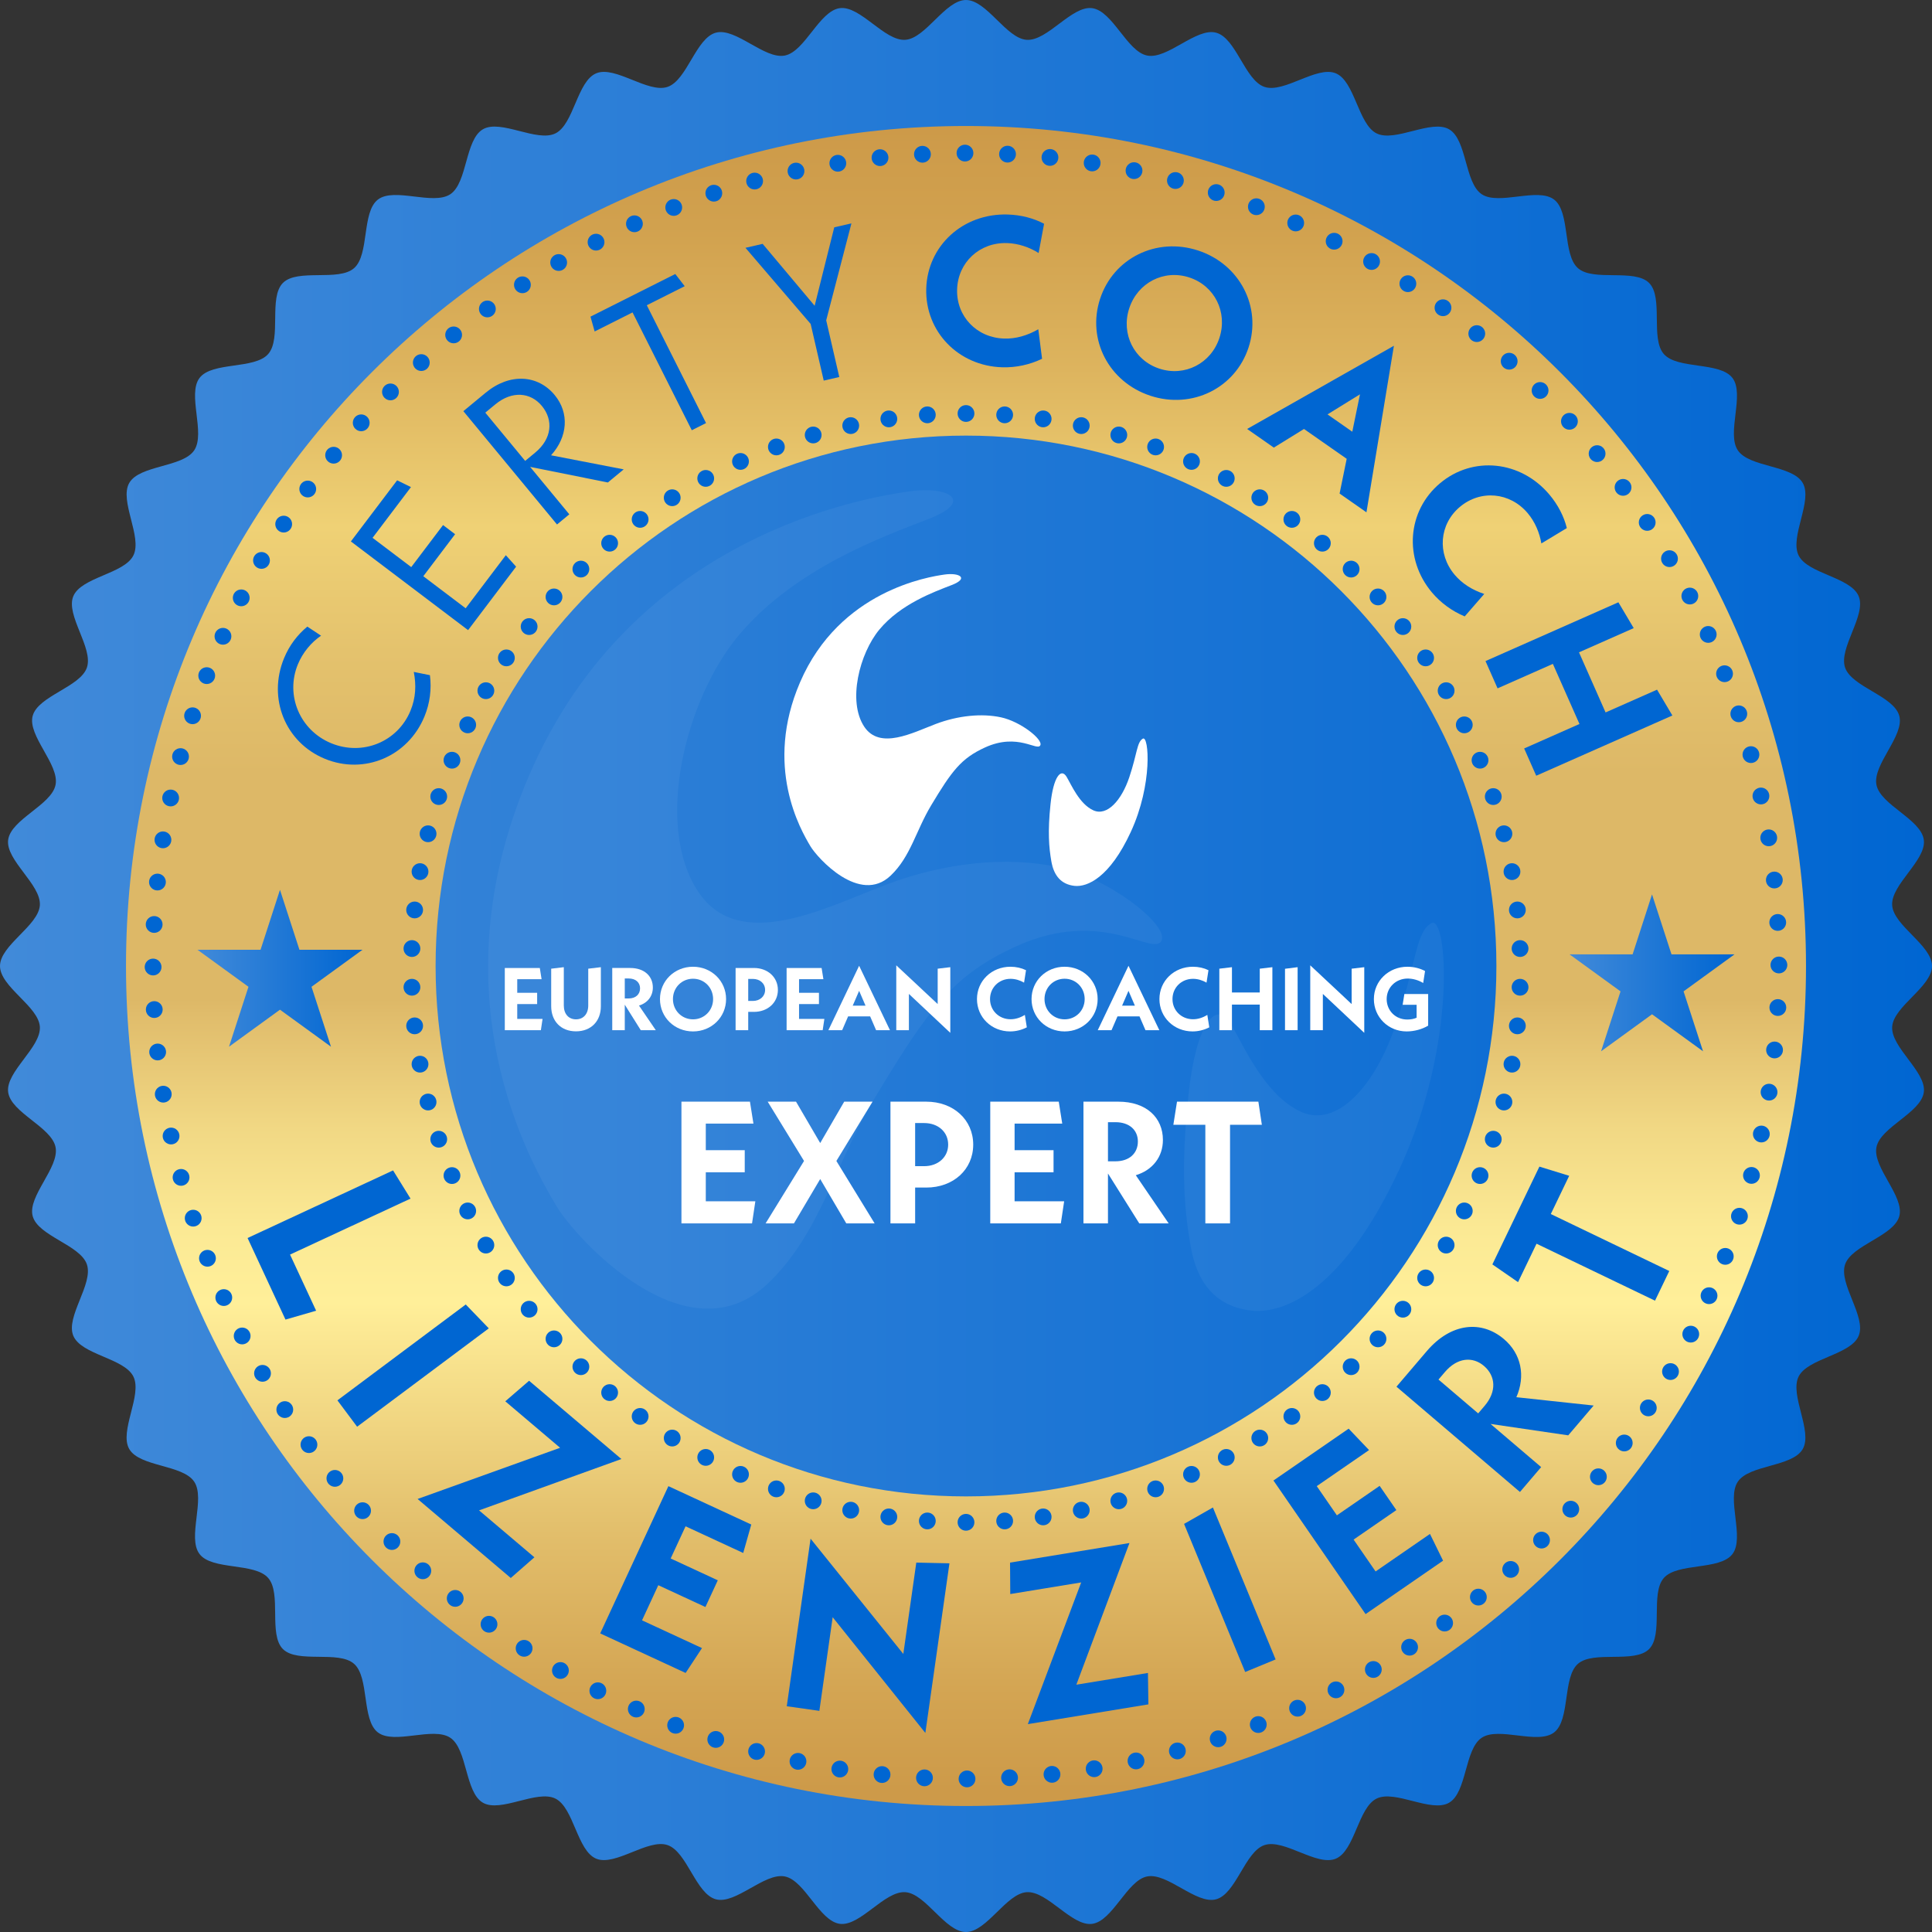 <?xml version="1.0" encoding="utf-8"?>
<svg xmlns="http://www.w3.org/2000/svg" xmlns:xlink="http://www.w3.org/1999/xlink" version="1.1" id="Ebene_1" x="0px" y="0px" viewBox="0 0 1920 1920" style="enable-background:new 0 0 1920 1920;" xml:space="preserve" width="130" height="130">
<rect x="0" y="0" width="1920" height="1920" fill="#333333" stroke="none"/>
<style type="text/css">
	.st0{fill:url(#SVGID_1_);}
	.st1{fill:url(#SVGID_2_);}
	.st2{fill:#0066D2;}
	.st3{fill:url(#SVGID_3_);}
	.st4{fill:url(#SVGID_4_);}
	.st5{opacity:0.05;}
	.st6{fill:#FFFFFF;}
</style>
<g>
	<g>
		<g>
			<linearGradient id="SVGID_1_" gradientUnits="userSpaceOnUse" x1="0" y1="960" x2="1920" y2="960">
				<stop offset="0" style="stop-color:#418AD9"/>
				<stop offset="1" style="stop-color:#0066D2"/>
			</linearGradient>
			<path class="st0" d="M1920,960.004c0,20.704-38.266,40.007-39.583,60.385c-1.315,20.62,34.125,44.702,31.466,64.968     c-2.644,20.462-43.117,34.675-47.078,54.685c-4.016,20.265,27.986,48.746,22.698,68.517     c-5.317,19.912-47.262,28.651-53.88,48.038c-6.59,19.516,21.354,52,13.52,70.921c-7.905,19.006-50.627,22.175-59.72,40.53     c-9.094,18.469,14.354,54.333,4.072,72.067c-10.295,17.805-53.102,15.344-64.486,32.399     c-11.454,17.069,7.113,55.705-5.374,71.954c-12.529,16.304-54.63,8.301-68.149,23.714c-13.589,15.444-0.155,56.143-14.678,70.681     c-14.524,14.51-55.252,1.104-70.695,14.636c-15.414,13.549-7.41,55.677-23.701,68.179c-16.262,12.5-54.898-6.11-71.967,5.33     c-17.041,11.413-14.579,54.233-32.384,64.529c-17.748,10.267-53.612-13.208-72.066-4.101     c-18.356,9.078-21.523,51.829-40.544,59.72c-18.908,7.849-51.377-20.124-70.892-13.505     c-19.389,6.561-28.128,48.533-48.067,53.865c-19.715,5.275-48.267-26.713-68.503-22.725     c-20.011,3.988-34.209,44.432-54.686,47.12c-20.236,2.602-44.319-32.823-64.952-31.494C1000,1881.732,980.655,1920,959.979,1920     c-20.689,0-40.007-38.268-60.37-39.583c-20.62-1.329-44.702,34.096-64.953,31.464c-20.463-2.659-34.675-43.103-54.699-47.091     c-20.237-3.988-48.775,28.001-68.517,22.711c-19.911-5.317-28.665-47.304-48.04-53.88c-19.5-6.618-51.999,21.354-70.892,13.52     c-19.034-7.905-22.202-50.642-40.557-59.735c-18.469-9.107-54.333,14.368-72.052,4.101     c-17.804-10.295-15.344-53.13-32.385-64.528c-17.082-11.442-55.703,7.17-71.994-5.332c-16.291-12.529-8.259-54.643-23.702-68.192     c-15.414-13.547-56.142-0.127-70.679-14.651c-14.51-14.538-1.074-55.224-14.651-70.666c-13.52-15.428-55.633-7.424-68.149-23.716     c-12.515-16.262,6.068-54.898-5.359-71.967c-11.413-17.041-54.206-14.594-64.515-32.399     c-10.267-17.734,13.208-53.597,4.101-72.038c-9.078-18.384-51.815-21.538-59.72-40.559     c-7.849-18.908,20.123-51.391,13.505-70.907c-6.561-19.374-48.562-28.114-53.88-48.025c-5.261-19.755,26.742-48.28,22.74-68.503     c-3.988-20.052-44.432-34.222-47.105-54.699c-2.617-20.237,32.837-44.348,31.508-64.967C38.282,1000.011,0,980.707,0,960.004     c0-20.682,38.282-40.007,39.612-60.378c1.329-20.62-34.125-44.709-31.508-64.954c2.673-20.476,43.146-34.661,47.105-54.707     c4.003-20.245-28-48.746-22.74-68.51c5.346-19.919,47.318-28.665,53.894-48.032c6.632-19.508-21.368-52.006-13.505-70.913     c7.891-19.021,50.655-22.189,59.705-40.544c9.136-18.449-14.339-54.333-4.072-72.074c10.28-17.79,53.115-15.344,64.515-32.37     c11.426-17.105-7.142-55.726,5.345-71.989c12.529-16.298,54.643-8.28,68.162-23.708c13.576-15.437,0.142-56.151,14.665-70.674     c14.523-14.517,55.251-1.111,70.695-14.665c15.414-13.52,7.41-55.641,23.701-68.157c16.262-12.515,54.898,6.089,71.981-5.338     c17.027-11.42,14.552-54.226,32.357-64.515c17.747-10.287,53.61,13.188,72.08,4.087c18.356-9.078,21.523-51.835,40.53-59.713     c18.908-7.856,51.405,20.13,70.907,13.491c19.36-6.569,28.114-48.541,48.011-53.873c19.784-5.261,48.28,26.735,68.532,22.727     c20.052-3.974,34.222-44.419,54.685-47.1c20.252-2.623,44.334,32.823,64.953,31.48C920.001,38.268,939.304,0,959.979,0     c20.676,0,40.021,38.268,60.372,39.577c20.633,1.342,44.729-34.103,64.952-31.48c20.478,2.68,34.675,43.126,54.714,47.1     c20.252,4.008,48.775-27.988,68.532-22.712c19.897,5.317,28.651,47.304,48.025,53.858c19.529,6.64,51.999-21.332,70.905-13.491     c19.035,7.898,22.204,50.649,40.558,59.713c18.469,9.122,54.333-14.354,72.066-4.072c17.804,10.287,15.33,53.081,32.37,64.5     c17.083,11.44,55.719-7.135,71.996,5.352c16.277,12.531,8.259,54.658,23.701,68.177c15.443,13.556,56.143,0.142,70.666,14.665     c14.525,14.525,1.103,55.231,14.679,70.666c13.52,15.428,55.633,7.424,68.149,23.716c12.515,16.257-6.082,54.891,5.373,71.967     c11.4,17.049,54.206,14.594,64.487,32.386c10.28,17.747-13.195,53.611-4.074,72.073c9.065,18.356,51.815,21.51,59.692,40.537     c7.834,18.901-20.11,51.398-13.52,70.892c6.618,19.389,48.562,28.128,53.88,48.047c5.289,19.749-26.713,48.266-22.698,68.516     c3.961,20.026,44.434,34.21,47.078,54.686c2.659,20.245-32.781,44.334-31.466,64.967C1881.734,919.997,1920,939.322,1920,960.004     z"/>
		</g>
	</g>
</g>
<linearGradient id="SVGID_2_" gradientUnits="userSpaceOnUse" x1="960" y1="127.263" x2="960" y2="1779.043">
	<stop offset="0" style="stop-color:#CD9A49"/>
	<stop offset="0.059" style="stop-color:#D1A14E"/>
	<stop offset="0.145" style="stop-color:#DDB45E"/>
	<stop offset="0.24" style="stop-color:#EFD175"/>
	<stop offset="0.315" style="stop-color:#E4C26D"/>
	<stop offset="0.389" style="stop-color:#DDB867"/>
	<stop offset="0.524" style="stop-color:#DDB867"/>
	<stop offset="0.533" style="stop-color:#E0BC6B"/>
	<stop offset="0.602" style="stop-color:#F1D884"/>
	<stop offset="0.662" style="stop-color:#FBE994"/>
	<stop offset="0.707" style="stop-color:#FFEF99"/>
	<stop offset="0.722" style="stop-color:#FCE994"/>
	<stop offset="0.846" style="stop-color:#E2BE6B"/>
	<stop offset="0.943" style="stop-color:#D3A452"/>
	<stop offset="1" style="stop-color:#CD9A49"/>
</linearGradient>
<path class="st1" d="M960.007,125.215c-461.049,0-834.789,373.751-834.789,834.792c0,461.034,373.74,834.778,834.789,834.778  s834.776-373.745,834.776-834.778C1794.783,498.966,1421.056,125.215,960.007,125.215z M960.004,1487.105  c-291.119,0-527.108-235.992-527.108-527.101c0-291.113,235.989-527.11,527.108-527.11c291.119,0,527.099,235.996,527.099,527.11  C1487.104,1251.113,1251.123,1487.105,960.004,1487.105z"/>
<g>
	<circle class="st2" cx="958.988" cy="152.143" r="8.348"/>
	<circle class="st2" cx="916.709" cy="153.303" r="8.348"/>
	<circle class="st2" cx="874.549" cy="156.674" r="8.348"/>
	<circle class="st2" cx="832.624" cy="162.247" r="8.348"/>
	<circle class="st2" cx="791.047" cy="170.007" r="8.348"/>
	<circle class="st2" cx="749.934" cy="179.932" r="8.348"/>
	<circle class="st2" cx="709.396" cy="191.995" r="8.348"/>
	<circle class="st2" cx="669.546" cy="206.163" r="8.348"/>
	<circle class="st2" cx="630.491" cy="222.398" r="8.348"/>
	<circle class="st2" cx="592.34" cy="240.654" r="8.348"/>
	<circle class="st2" cx="555.196" cy="260.881" r="8.348"/>
	<circle class="st2" cx="519.162" cy="283.025" r="8.348"/>
	<circle class="st2" cx="484.336" cy="307.025" r="8.348"/>
	<circle class="st2" cx="450.814" cy="332.814" r="8.348"/>
	<circle class="st2" cx="418.687" cy="360.323" r="8.348"/>
	<circle class="st2" cx="388.045" cy="389.475" r="8.348"/>
	<circle class="st2" cx="358.97" cy="420.19" r="8.348"/>
	<circle class="st2" cx="331.542" cy="452.386" r="8.348"/>
	<circle class="st2" cx="305.837" cy="485.973" r="8.348"/>
	<circle class="st2" cx="281.925" cy="520.859" r="8.348"/>
	<circle class="st2" cx="259.871" cy="556.948" r="8.348"/>
	<circle class="st2" cx="239.737" cy="594.143" r="8.348"/>
	<circle class="st2" cx="221.576" cy="632.34" r="8.348"/>
	<circle class="st2" cx="205.44" cy="671.435" r="8.348"/>
	<circle class="st2" cx="191.372" cy="711.321" r="8.348"/>
	<circle class="st2" cx="179.41" cy="751.889" r="8.348"/>
	<circle class="st2" cx="169.588" cy="793.027" r="8.348"/>
	<circle class="st2" cx="161.933" cy="834.623" r="8.348"/>
	<circle class="st2" cx="156.465" cy="876.563" r="8.348"/>
	<circle class="st2" cx="153.2" cy="918.731" r="8.348"/>
	<circle class="st2" cx="152.145" cy="961.012" r="8.348"/>
	<circle class="st2" cx="153.305" cy="1003.291" r="8.348"/>
	<circle class="st2" cx="156.677" cy="1045.451" r="8.348"/>
	<circle class="st2" cx="162.25" cy="1087.377" r="8.348"/>
	<circle class="st2" cx="170.009" cy="1128.953" r="8.348"/>
	<circle class="st2" cx="179.934" cy="1170.067" r="8.348"/>
	<circle class="st2" cx="191.997" cy="1210.604" r="8.348"/>
	<circle class="st2" cx="206.166" cy="1250.455" r="8.348"/>
	<circle class="st2" cx="222.4" cy="1289.51" r="8.348"/>
	<circle class="st2" cx="240.656" cy="1327.661" r="8.348"/>
	<circle class="st2" cx="260.884" cy="1364.805" r="8.348"/>
	<circle class="st2" cx="283.027" cy="1400.84" r="8.348"/>
	<circle class="st2" cx="307.027" cy="1435.666" r="8.348"/>
	<circle class="st2" cx="332.816" cy="1469.188" r="8.348"/>
	<circle class="st2" cx="360.324" cy="1501.314" r="8.348"/>
	<circle class="st2" cx="389.476" cy="1531.957" r="8.348"/>
	<circle class="st2" cx="420.192" cy="1561.032" r="8.348"/>
	<circle class="st2" cx="452.387" cy="1588.46" r="8.348"/>
	<circle class="st2" cx="485.974" cy="1614.165" r="8.348"/>
	<circle class="st2" cx="520.86" cy="1638.077" r="8.348"/>
	<circle class="st2" cx="556.949" cy="1660.131" r="8.348"/>
	<circle class="st2" cx="594.144" cy="1680.266" r="8.348"/>
	<circle class="st2" cx="632.341" cy="1698.426" r="8.348"/>
	<circle class="st2" cx="671.436" cy="1714.562" r="8.348"/>
	<circle class="st2" cx="711.322" cy="1728.631" r="8.348"/>
	<circle class="st2" cx="751.89" cy="1740.592" r="8.348"/>
	<circle class="st2" cx="793.028" cy="1750.414" r="8.348"/>
	<circle class="st2" cx="834.624" cy="1758.069" r="8.348"/>
	<circle class="st2" cx="876.563" cy="1763.537" r="8.348"/>
	<circle class="st2" cx="918.731" cy="1766.803" r="8.348"/>
	<circle class="st2" cx="961.012" cy="1767.857" r="8.348"/>
	<circle class="st2" cx="1003.291" cy="1766.697" r="8.348"/>
	<circle class="st2" cx="1045.451" cy="1763.326" r="8.348"/>
	<circle class="st2" cx="1087.376" cy="1757.753" r="8.348"/>
	<circle class="st2" cx="1128.953" cy="1749.993" r="8.348"/>
	<circle class="st2" cx="1170.066" cy="1740.068" r="8.348"/>
	<circle class="st2" cx="1210.604" cy="1728.005" r="8.348"/>
	<circle class="st2" cx="1250.454" cy="1713.837" r="8.348"/>
	<circle class="st2" cx="1289.509" cy="1697.602" r="8.348"/>
	<circle class="st2" cx="1327.66" cy="1679.346" r="8.348"/>
	<circle class="st2" cx="1364.804" cy="1659.119" r="8.348"/>
	<circle class="st2" cx="1400.838" cy="1636.975" r="8.348"/>
	<circle class="st2" cx="1435.664" cy="1612.975" r="8.348"/>
	<circle class="st2" cx="1469.186" cy="1587.186" r="8.348"/>
	<circle class="st2" cx="1501.313" cy="1559.677" r="8.348"/>
	<circle class="st2" cx="1531.955" cy="1530.525" r="8.348"/>
	<circle class="st2" cx="1561.03" cy="1499.81" r="8.348"/>
	<circle class="st2" cx="1588.458" cy="1467.614" r="8.348"/>
	<circle class="st2" cx="1614.163" cy="1434.027" r="8.348"/>
	<circle class="st2" cx="1638.075" cy="1399.141" r="8.348"/>
	<circle class="st2" cx="1660.129" cy="1363.052" r="8.348"/>
	<circle class="st2" cx="1680.263" cy="1325.857" r="8.348"/>
	<circle class="st2" cx="1698.424" cy="1287.66" r="8.348"/>
	<circle class="st2" cx="1714.56" cy="1248.565" r="8.348"/>
	<circle class="st2" cx="1728.628" cy="1208.679" r="8.348"/>
	<circle class="st2" cx="1740.59" cy="1168.111" r="8.348"/>
	<circle class="st2" cx="1750.412" cy="1126.973" r="8.348"/>
	<circle class="st2" cx="1758.067" cy="1085.377" r="8.348"/>
	<circle class="st2" cx="1763.535" cy="1043.437" r="8.348"/>
	<circle class="st2" cx="1766.801" cy="1001.269" r="8.348"/>
	<circle class="st2" cx="1767.855" cy="958.988" r="8.348"/>
	<circle class="st2" cx="1766.695" cy="916.709" r="8.348"/>
	<circle class="st2" cx="1763.323" cy="874.549" r="8.348"/>
	<circle class="st2" cx="1757.75" cy="832.623" r="8.348"/>
	<circle class="st2" cx="1749.991" cy="791.047" r="8.348"/>
	<circle class="st2" cx="1740.066" cy="749.933" r="8.348"/>
	<circle class="st2" cx="1728.003" cy="709.396" r="8.348"/>
	<circle class="st2" cx="1713.834" cy="669.545" r="8.348"/>
	<circle class="st2" cx="1697.6" cy="630.49" r="8.348"/>
	<circle class="st2" cx="1679.344" cy="592.338" r="8.348"/>
	<circle class="st2" cx="1659.116" cy="555.195" r="8.348"/>
	<circle class="st2" cx="1636.973" cy="519.16" r="8.348"/>
	<circle class="st2" cx="1612.973" cy="484.334" r="8.348"/>
	<circle class="st2" cx="1587.184" cy="450.812" r="8.348"/>
	<circle class="st2" cx="1559.676" cy="418.686" r="8.348"/>
	<circle class="st2" cx="1530.524" cy="388.043" r="8.348"/>
	<circle class="st2" cx="1499.808" cy="358.968" r="8.348"/>
	<circle class="st2" cx="1467.613" cy="331.54" r="8.348"/>
	<circle class="st2" cx="1434.026" cy="305.835" r="8.348"/>
	<circle class="st2" cx="1399.14" cy="281.923" r="8.348"/>
	<circle class="st2" cx="1363.051" cy="259.869" r="8.348"/>
	<circle class="st2" cx="1325.856" cy="239.734" r="8.348"/>
	<circle class="st2" cx="1287.659" cy="221.574" r="8.348"/>
	<circle class="st2" cx="1248.564" cy="205.438" r="8.348"/>
	<circle class="st2" cx="1208.678" cy="191.369" r="8.348"/>
	<circle class="st2" cx="1168.11" cy="179.408" r="8.348"/>
	<circle class="st2" cx="1126.972" cy="169.586" r="8.348"/>
	<circle class="st2" cx="1085.376" cy="161.931" r="8.348"/>
	<circle class="st2" cx="1043.437" cy="156.463" r="8.348"/>
	<circle class="st2" cx="1001.269" cy="153.197" r="8.348"/>
</g>
<g>
	<circle class="st2" cx="960" cy="410.926" r="8.348"/>
	<circle class="st2" cx="921.567" cy="412.268" r="8.348"/>
	<circle class="st2" cx="883.322" cy="416.288" r="8.348"/>
	<circle class="st2" cx="845.45" cy="422.966" r="8.348"/>
	<circle class="st2" cx="808.136" cy="432.269" r="8.348"/>
	<circle class="st2" cx="771.562" cy="444.153" r="8.348"/>
	<circle class="st2" cx="735.906" cy="458.559" r="8.348"/>
	<circle class="st2" cx="701.342" cy="475.417" r="8.348"/>
	<circle class="st2" cx="668.038" cy="494.645" r="8.348"/>
	<circle class="st2" cx="636.156" cy="516.15" r="8.348"/>
	<circle class="st2" cx="605.852" cy="539.826" r="8.348"/>
	<circle class="st2" cx="577.273" cy="565.558" r="8.348"/>
	<circle class="st2" cx="550.56" cy="593.221" r="8.348"/>
	<circle class="st2" cx="525.84" cy="622.681" r="8.348"/>
	<circle class="st2" cx="503.236" cy="653.793" r="8.348"/>
	<circle class="st2" cx="482.858" cy="686.405" r="8.348"/>
	<circle class="st2" cx="464.804" cy="720.36" r="8.348"/>
	<circle class="st2" cx="449.162" cy="755.492" r="8.348"/>
	<circle class="st2" cx="436.009" cy="791.629" r="8.348"/>
	<circle class="st2" cx="425.409" cy="828.596" r="8.348"/>
	<circle class="st2" cx="417.414" cy="866.212" r="8.348"/>
	<circle class="st2" cx="412.062" cy="904.294" r="8.348"/>
	<circle class="st2" cx="409.379" cy="942.656" r="8.348"/>
	<circle class="st2" cx="409.379" cy="981.113" r="8.348"/>
	<circle class="st2" cx="412.062" cy="1019.475" r="8.348"/>
	<circle class="st2" cx="417.414" cy="1057.557" r="8.348"/>
	<circle class="st2" cx="425.409" cy="1095.173" r="8.348"/>
	<circle class="st2" cx="436.009" cy="1132.14" r="8.348"/>
	<circle class="st2" cx="449.162" cy="1168.277" r="8.348"/>
	<circle class="st2" cx="464.804" cy="1203.409" r="8.348"/>
	<circle class="st2" cx="482.858" cy="1237.364" r="8.348"/>
	<circle class="st2" cx="503.236" cy="1269.976" r="8.348"/>
	<circle class="st2" cx="525.84" cy="1301.088" r="8.348"/>
	<circle class="st2" cx="550.56" cy="1330.547" r="8.348"/>
	<circle class="st2" cx="577.273" cy="1358.211" r="8.348"/>
	<circle class="st2" cx="605.852" cy="1383.943" r="8.348"/>
	<circle class="st2" cx="636.156" cy="1407.619" r="8.348"/>
	<circle class="st2" cx="668.038" cy="1429.124" r="8.348"/>
	<circle class="st2" cx="701.342" cy="1448.352" r="8.348"/>
	<circle class="st2" cx="735.906" cy="1465.21" r="8.348"/>
	<circle class="st2" cx="771.562" cy="1479.616" r="8.348"/>
	<circle class="st2" cx="808.136" cy="1491.5" r="8.348"/>
	<circle class="st2" cx="845.45" cy="1500.803" r="8.348"/>
	<circle class="st2" cx="883.322" cy="1507.481" r="8.348"/>
	<circle class="st2" cx="921.567" cy="1511.501" r="8.348"/>
	<circle class="st2" cx="960" cy="1512.843" r="8.348"/>
	<circle class="st2" cx="998.433" cy="1511.501" r="8.348"/>
	<circle class="st2" cx="1036.678" cy="1507.481" r="8.348"/>
	<circle class="st2" cx="1074.55" cy="1500.803" r="8.348"/>
	<circle class="st2" cx="1111.864" cy="1491.5" r="8.348"/>
	<circle class="st2" cx="1148.438" cy="1479.616" r="8.348"/>
	<circle class="st2" cx="1184.094" cy="1465.21" r="8.348"/>
	<circle class="st2" cx="1218.658" cy="1448.352" r="8.348"/>
	<circle class="st2" cx="1251.963" cy="1429.124" r="8.348"/>
	<circle class="st2" cx="1283.844" cy="1407.619" r="8.348"/>
	<circle class="st2" cx="1314.148" cy="1383.943" r="8.348"/>
	<circle class="st2" cx="1342.727" cy="1358.211" r="8.348"/>
	<circle class="st2" cx="1369.44" cy="1330.547" r="8.348"/>
	<circle class="st2" cx="1394.16" cy="1301.088" r="8.348"/>
	<circle class="st2" cx="1416.764" cy="1269.976" r="8.348"/>
	<circle class="st2" cx="1437.142" cy="1237.364" r="8.348"/>
	<circle class="st2" cx="1455.196" cy="1203.409" r="8.348"/>
	<circle class="st2" cx="1470.838" cy="1168.277" r="8.348"/>
	<circle class="st2" cx="1483.991" cy="1132.14" r="8.348"/>
	<circle class="st2" cx="1494.591" cy="1095.173" r="8.348"/>
	<circle class="st2" cx="1502.586" cy="1057.557" r="8.348"/>
	<circle class="st2" cx="1507.938" cy="1019.475" r="8.348"/>
	<circle class="st2" cx="1510.621" cy="981.113" r="8.348"/>
	<circle class="st2" cx="1510.621" cy="942.656" r="8.348"/>
	<circle class="st2" cx="1507.938" cy="904.294" r="8.348"/>
	<circle class="st2" cx="1502.586" cy="866.212" r="8.348"/>
	<circle class="st2" cx="1494.591" cy="828.596" r="8.348"/>
	<circle class="st2" cx="1483.991" cy="791.629" r="8.348"/>
	<circle class="st2" cx="1470.838" cy="755.492" r="8.348"/>
	<circle class="st2" cx="1455.196" cy="720.36" r="8.348"/>
	<circle class="st2" cx="1437.142" cy="686.405" r="8.348"/>
	<circle class="st2" cx="1416.764" cy="653.793" r="8.348"/>
	<circle class="st2" cx="1394.16" cy="622.681" r="8.348"/>
	<circle class="st2" cx="1369.44" cy="593.221" r="8.348"/>
	<circle class="st2" cx="1342.727" cy="565.558" r="8.348"/>
	<circle class="st2" cx="1314.148" cy="539.826" r="8.348"/>
	<circle class="st2" cx="1283.844" cy="516.15" r="8.348"/>
	<circle class="st2" cx="1251.963" cy="494.645" r="8.348"/>
	<circle class="st2" cx="1218.658" cy="475.417" r="8.348"/>
	<circle class="st2" cx="1184.094" cy="458.559" r="8.348"/>
	<circle class="st2" cx="1148.438" cy="444.153" r="8.348"/>
	<circle class="st2" cx="1111.864" cy="432.269" r="8.348"/>
	<circle class="st2" cx="1074.55" cy="422.966" r="8.348"/>
	<circle class="st2" cx="1036.678" cy="416.288" r="8.348"/>
	<circle class="st2" cx="998.433" cy="412.268" r="8.348"/>
</g>
<g>
	<g>
		<path class="st2" d="M322.762,754.048c-39.156-16.164-57.006-59.88-40.442-100.002c5.256-12.731,13.119-23.031,23.092-31.331    l13.658,9.026c-9.722,6.596-18.165,16.658-23.021,28.423c-12.662,30.669,1.836,65.552,33.084,78.452    c31.249,12.9,66.051-1.404,78.791-32.267c5.336-12.924,5.824-25.59,3.292-38.601l16.048,3.238    c1.746,13.815,0.043,27.786-5.452,41.096C405.41,751.819,361.92,770.213,322.762,754.048z"/>
		<path class="st2" d="M502.685,551.75l10.219,11.396l-47.722,63.068l-116.484-88.142l45.96-60.739l13.744,6.737l-38.152,50.421    l38.439,29.087l31.605-41.768l11.981,9.066l-31.605,41.768l42.101,31.858L502.685,551.75z"/>
		<path class="st2" d="M604.07,479.486l-77.246-15.503l38.953,47.143l-12.229,10.104l-93.064-112.628l22.204-18.347    c23.974-19.811,51.812-17.904,68.565,2.37c14.756,17.859,12.947,41.556-3.617,59.846l72.202,13.984L604.07,479.486z     M521.904,458.03l9.975-8.243c16.573-13.693,18.334-32.205,6.634-46.365c-11.301-13.676-29.679-15.276-46.253-1.582l-9.975,8.243    L521.904,458.03z"/>
		<path class="st2" d="M642.787,303.349l58.875,117.089l-14.169,7.125l-58.875-117.089l-37.661,18.938l-4.14-14.736l84.272-42.375    l9.362,12.111L642.787,303.349z"/>
		<path class="st2" d="M821.07,318.348l13.001,56.32l-15.452,3.566l-13.001-56.32l-64.787-75.632l17.079-3.943l51.679,61.526    l19.483-77.953l17.079-3.941L821.07,318.348z"/>
		<path class="st2" d="M920.492,286.831c1.232-42.553,36.407-74.938,80.837-73.654c13.35,0.386,25.781,3.669,36.27,9.193    l-5.434,29.07c-9.023-5.689-20.183-9.561-31.448-9.887c-27.326-0.791-48.784,19.256-49.562,46.165    c-0.773,26.7,19.491,47.955,46.817,48.745c11.471,0.334,22.837-2.888,33.877-9.249l3.743,29.336    c-12.278,5.908-25.931,8.854-39.491,8.462C952.295,363.743,919.262,329.384,920.492,286.831z"/>
		<path class="st2" d="M1093.241,296.995c13.245-40.461,55.961-61.615,97.414-48.045c41.254,13.504,63.394,55.886,50.152,96.347    c-13.245,40.461-56.16,61.549-97.414,48.045C1101.941,379.773,1079.996,337.456,1093.241,296.995z M1211.85,335.819    c8.374-25.586-4.77-51.848-29.959-60.092c-25.189-8.246-51.319,5.16-59.693,30.746c-8.31,25.388,4.834,51.649,30.023,59.895    C1177.41,374.613,1203.54,361.206,1211.85,335.819z"/>
		<path class="st2" d="M1338.33,455.954l-42.431-29.644l-29.989,18.512l-26.52-18.529l145.86-82.684l-27.292,165.52l-26.693-18.647    L1338.33,455.954z M1343.898,429.037l7.642-37.179l-32.28,19.967L1343.898,429.037z"/>
		<path class="st2" d="M1431.067,480.262c32.584-27.398,80.164-22.689,108.769,11.333c8.595,10.223,14.415,21.686,17.272,33.189    l-25.316,15.287c-1.755-10.519-6.292-21.428-13.545-30.053c-17.591-20.925-46.834-23.601-67.44-6.277    c-20.445,17.19-22.83,46.459-5.235,67.382c7.387,8.786,17.355,15.128,29.449,19.136l-19.406,22.316    c-12.581-5.237-23.869-13.47-32.599-23.852C1394.816,555.181,1398.48,507.658,1431.067,480.262z"/>
		<path class="st2" d="M1661.985,711.047l-135.307,59.863l-11.989-27.099l54.964-24.317l-26.43-59.732l-54.96,24.317l-11.989-27.099    l132.06-58.429l15.233,25.665l-54.39,24.064l26.43,59.732l51.146-22.628L1661.985,711.047z"/>
	</g>
</g>
<g>
	<g>
		<path class="st2" d="M314.163,1302.579l-30.456,8.816l-37.671-81.068l144.591-67.189l17.338,28.02l-119.726,55.635    L314.163,1302.579z"/>
		<path class="st2" d="M462.86,1296.377l22.899,23.726l-130.86,97.752l-19.579-26.209L462.86,1296.377z"/>
		<path class="st2" d="M476.085,1500.993l55.001,46.639l-23.481,20.565l-92.606-78.525l141.622-50.884l-54.474-46.193l23.657-20.415    l91.727,77.779L476.085,1500.993z"/>
		<path class="st2" d="M697.625,1637.853l-16.266,24.713l-84.878-39.3l67.757-146.344l82.371,38.138l-8.016,28.279l-57.283-26.524    l-14.809,31.988l46.83,21.683l-12.294,26.55l-46.83-21.683l-16.164,34.916L697.625,1637.853z"/>
		<path class="st2" d="M919.601,1722.187l-92.106-115.013l-13.221,93.068l-32.391-4.601l23.655-166.516l92.169,114.552    l12.896-90.784l32.942,0.724L919.601,1722.187z"/>
		<path class="st2" d="M1069.65,1674.235l71.16-11.662l0.446,31.208l-119.812,19.639l53.021-140.824l-70.474,11.55l-0.221-31.245    l118.672-19.451L1069.65,1674.235z"/>
		<path class="st2" d="M1176.712,1514.44l28.661-16.313l62.314,151.009l-30.244,12.48L1176.712,1514.44z"/>
		<path class="st2" d="M1421.092,1524.411l13.009,26.573l-77.006,53.1l-91.549-132.769l74.73-51.529l20.272,21.285l-51.967,35.831    l20.006,29.021l42.487-29.295l16.609,24.086l-42.484,29.295l21.84,31.676L1421.092,1524.411z"/>
		<path class="st2" d="M1558.492,1426.431l-77.22-11.344l50.314,42.896l-21.075,24.72l-122.719-104.629l30.045-35.239    c24.214-28.403,54.57-30.979,76.834-11.996c17.182,14.648,21.536,36.529,12.27,57.69l76.811,8.272L1558.492,1426.431z     M1469.002,1404.625l6.427-7.541c12.105-14.198,11.04-29.64-0.705-39.653c-11.396-9.716-26.632-8.179-38.741,6.023l-6.427,7.537    L1469.002,1404.625z"/>
		<path class="st2" d="M1541.171,1206.497l117.739,56.614l-14.175,29.486l-117.742-56.614l-18.371,38.209l-25.522-17.64    l46.729-97.182l29.614,9.127L1541.171,1206.497z"/>
	</g>
</g>
<g>
	<g>
		<linearGradient id="SVGID_3_" gradientUnits="userSpaceOnUse" x1="196.258" y1="962.256" x2="360.209" y2="962.256">
			<stop offset="0" style="stop-color:#418AD9"/>
			<stop offset="1" style="stop-color:#0066D2"/>
		</linearGradient>
		<polygon class="st3" points="278.233,884.3 297.582,943.875 360.209,943.875 309.578,980.66 328.927,1040.211 278.233,1003.426    227.581,1040.211 246.93,980.66 196.258,943.875 258.926,943.875   "/>
	</g>
	<g>
		<linearGradient id="SVGID_4_" gradientUnits="userSpaceOnUse" x1="1559.791" y1="966.811" x2="1723.742" y2="966.811">
			<stop offset="0" style="stop-color:#418AD9"/>
			<stop offset="1" style="stop-color:#0066D2"/>
		</linearGradient>
		<polygon class="st4" points="1641.767,888.855 1661.116,948.43 1723.742,948.43 1673.112,985.215 1692.461,1044.766    1641.767,1007.981 1591.115,1044.766 1610.464,985.215 1559.791,948.43 1622.46,948.43   "/>
	</g>
</g>
<g class="st5">
	<g>
		<g>
			<path class="st6" d="M903.257,488.403c-39.556,5.724-273.822,41.432-377.294,281.865     c-94.497,219.275,0.839,384.397,27.224,428.639c18.494,30.97,129.07,153.485,209.757,76.738     c52.425-49.908,65.741-116.984,106.182-184.206c53.709-89.371,77.975-122.316,140.461-150.869     c86.507-39.654,136.962,11.095,144.804-5.918c7.051-15.24-51.687-61.846-102.732-72.897     c-50.85-10.998-112.744-4.588-170.596,17.264c-60.961,23.18-146.232,68.456-187.119,7.295     c-44.337-66.581-12.378-191.557,39.506-254.145c55.927-67.222,143.52-98.685,189.437-116.492     C968.8,497.875,942.711,482.634,903.257,488.403L903.257,488.403z"/>
		</g>
		<g>
			<path class="st6" d="M1390.976,1161.325c-55.288,119.796-113.93,144.704-147.121,141.151     c-34.672-3.797-54.151-26.286-60.711-64.458c-6.265-36.302-9.719-77.139-2.169-148.75c7.447-72.4,27.619-96.47,42.314-71.611     c12.23,20.514,33.142,70.378,69.44,87.147c36.252,16.668,74.229-26.385,94.351-86.556     c20.713-61.949,19.824-92.178,35.461-100.809C1438.224,908.809,1448.827,1036.15,1390.976,1161.325L1390.976,1161.325z"/>
		</g>
	</g>
</g>
<g>
	<g>
		<g>
			<path class="st6" d="M938.436,571.009c-15.032,2.175-104.058,15.745-143.38,107.115c-35.911,83.33,0.319,146.08,10.346,162.892     c7.028,11.769,49.049,58.328,79.712,29.162c19.923-18.966,24.983-44.457,40.352-70.003     c20.411-33.963,29.632-46.483,53.378-57.334c32.875-15.069,52.049,4.216,55.029-2.249c2.679-5.792-19.642-23.503-39.04-27.702     c-19.324-4.18-42.845-1.744-64.83,6.561c-23.167,8.809-55.572,26.015-71.11,2.772c-16.849-25.302-4.704-72.796,15.013-96.581     c21.254-25.546,54.541-37.503,71.99-44.269C963.344,574.609,953.43,568.817,938.436,571.009L938.436,571.009z"/>
		</g>
		<g>
			<path class="st6" d="M1123.781,826.735c-21.011,45.525-43.296,54.991-55.909,53.641c-13.176-1.443-20.579-9.989-23.072-24.495     c-2.381-13.795-3.693-29.315-0.824-56.529c2.83-27.513,10.496-36.661,16.08-27.214c4.648,7.796,12.595,26.745,26.389,33.118     c13.777,6.334,28.208-10.027,35.856-32.893c7.871-23.542,7.534-35.03,13.476-38.31     C1141.736,730.773,1145.765,779.165,1123.781,826.735L1123.781,826.735z"/>
		</g>
	</g>
</g>
<g>
	<g>
		<path class="st6" d="M539.192,1012.568l-1.676,11.213h-35.852v-61.81h34.791l1.766,11.124h-24.193v13.511h19.779v11.213h-19.779    v14.749H539.192z"/>
		<path class="st6" d="M547.77,999.938V962.68l12.538-1.504v38.057c0,8.389,4.768,13.774,12.098,13.774    c7.417,0,12.186-5.385,12.186-13.774V962.68l12.538-1.504v38.852c0,14.835-9.801,24.9-24.724,24.9    C557.482,1024.929,547.77,1014.864,547.77,999.938z"/>
		<path class="st6" d="M636.789,1023.781l-15.894-25.343v25.343h-12.452v-61.81h17.749c14.304,0,22.605,8.211,22.605,19.423    c0,8.655-5.297,15.368-13.774,17.929l16.688,24.458H636.789z M620.895,992.258h3.797c7.151,0,11.391-4.151,11.391-10.069    c0-5.737-4.239-9.799-11.391-9.799h-3.797V992.258z"/>
		<path class="st6" d="M655.873,992.877c0-18.015,14.393-32.139,32.848-32.139c18.366,0,32.846,14.124,32.846,32.139    c0,18.011-14.481,32.141-32.846,32.141C670.265,1025.019,655.873,1010.888,655.873,992.877z M708.677,992.877    c0-11.393-8.743-20.224-19.956-20.224c-11.214,0-19.958,8.831-19.958,20.224c0,11.303,8.743,20.13,19.958,20.13    C699.933,1013.007,708.677,1004.18,708.677,992.877z"/>
		<path class="st6" d="M773.062,983.78c0,12.626-10.067,21.81-23.841,21.81h-5.651v18.191h-12.54v-61.81h18.191    C762.995,961.971,773.062,971.153,773.062,983.78z M760.348,983.78c0-6.446-5.122-10.95-12.186-10.95h-4.592v21.9h4.592    C755.225,994.73,760.348,990.14,760.348,983.78z"/>
		<path class="st6" d="M819.253,1012.568l-1.676,11.213h-35.852v-61.81h34.791l1.766,11.124h-24.193v13.511h19.779v11.213h-19.779    v14.749H819.253z"/>
		<path class="st6" d="M864.738,1010.094H842.84l-5.916,13.688h-13.688l30.553-64.015l30.639,64.015h-13.774L864.738,1010.094z     M860.147,999.41l-6.356-14.745l-6.358,14.745H860.147z"/>
		<path class="st6" d="M944.398,1026.429l-41.147-38.674v36.026h-12.54v-64.457l41.149,38.496V962.68l12.538-1.504V1026.429z"/>
		<path class="st6" d="M970.905,992.877c0-18.015,14.482-32.139,33.289-32.139c5.655,0,10.95,1.234,15.454,3.441l-1.943,12.36    c-3.885-2.295-8.651-3.795-13.421-3.795c-11.569,0-20.396,8.741-20.396,20.134c0,11.303,8.828,20.044,20.396,20.044    c4.856,0,9.626-1.504,14.216-4.328l1.943,12.364c-5.122,2.648-10.86,4.061-16.601,4.061    C985.297,1025.019,970.905,1010.888,970.905,992.877z"/>
		<path class="st6" d="M1025.133,992.877c0-18.015,14.392-32.139,32.85-32.139c18.368,0,32.846,14.124,32.846,32.139    c0,18.011-14.479,32.141-32.846,32.141C1039.526,1025.019,1025.133,1010.888,1025.133,992.877z M1077.937,992.877    c0-11.393-8.741-20.224-19.954-20.224c-11.216,0-19.958,8.831-19.958,20.224c0,11.303,8.741,20.13,19.958,20.13    C1069.196,1013.007,1077.937,1004.18,1077.937,992.877z"/>
		<path class="st6" d="M1132.436,1010.094h-21.9l-5.917,13.688h-13.684l30.551-64.015l30.641,64.015h-13.778L1132.436,1010.094z     M1127.842,999.41l-6.356-14.745l-6.36,14.745H1127.842z"/>
		<path class="st6" d="M1152.228,992.877c0-18.015,14.483-32.139,33.292-32.139c5.647,0,10.946,1.234,15.45,3.441l-1.943,12.36    c-3.885-2.295-8.651-3.795-13.421-3.795c-11.569,0-20.396,8.741-20.396,20.134c0,11.303,8.828,20.044,20.396,20.044    c4.856,0,9.626-1.504,14.216-4.328l1.943,12.364c-5.122,2.648-10.86,4.061-16.601,4.061    C1166.621,1025.019,1152.228,1010.888,1152.228,992.877z"/>
		<path class="st6" d="M1264.47,961.176v62.605h-12.536v-25.429h-27.641v25.429h-12.536V962.68l12.536-1.504v25.164h27.641V962.68    L1264.47,961.176z"/>
		<path class="st6" d="M1277.021,962.766l12.54-1.59v62.605h-12.54V962.766z"/>
		<path class="st6" d="M1355.79,1026.429l-41.149-38.674v36.026h-12.536v-64.457l41.149,38.496V962.68l12.536-1.504V1026.429z"/>
		<path class="st6" d="M1419.292,987.841v31.436c-5.914,3.532-13.684,5.741-21.367,5.741c-18.191,0-32.584-14.13-32.584-32.141    c0-18.015,14.659-32.139,33.379-32.139c6.27,0,12.45,1.586,17.483,4.236l-1.853,11.921c-4.68-2.828-10.155-4.418-15.364-4.418    c-11.835,0-20.929,8.831-20.929,20.4c0,11.479,8.831,20.306,20.396,20.306c3.532,0,6.536-0.529,9.36-1.766v-12.889h-13.86    l1.676-10.688H1419.292z"/>
		<path class="st6" d="M750.65,1193.837l-3.283,21.945h-70.153v-120.957h68.079l3.456,21.773h-47.344v26.438h38.706v21.945h-38.706    v28.856H750.65z"/>
		<path class="st6" d="M841.027,1215.782l-25.92-44.063l-26.091,44.063H760.85l38.188-62.033l-36.114-58.924h28.166l24.017,41.126    l23.846-41.126h28.166l-35.942,58.924l38.014,62.033H841.027z"/>
		<path class="st6" d="M967.17,1137.508c0,24.709-19.701,42.679-46.656,42.679h-11.059v35.595h-24.536v-120.957h35.595    C947.469,1094.825,967.17,1112.795,967.17,1137.508z M942.286,1137.508c0-12.615-10.022-21.428-23.846-21.428h-8.985v42.851h8.985    C932.265,1158.931,942.286,1149.946,942.286,1137.508z"/>
		<path class="st6" d="M1057.541,1193.837l-3.285,21.945h-70.155v-120.957h68.081l3.458,21.773h-47.348v26.438H1047v21.945h-38.708    v28.856H1057.541z"/>
		<path class="st6" d="M1132.188,1215.782l-31.102-49.59v49.59h-24.364v-120.957h34.732c27.994,0,44.235,16.073,44.235,38.018    c0,16.931-10.369,30.064-26.955,35.074l32.659,47.865H1132.188z M1101.086,1154.094h7.432c13.995,0,22.29-8.122,22.29-19.699    c0-11.231-8.295-19.178-22.29-19.178h-7.432V1154.094z"/>
		<path class="st6" d="M1222.395,1117.809v97.973h-24.54v-97.973h-31.792l3.63-22.984h80.865l3.458,22.984H1222.395z"/>
	</g>
</g>
</svg>
